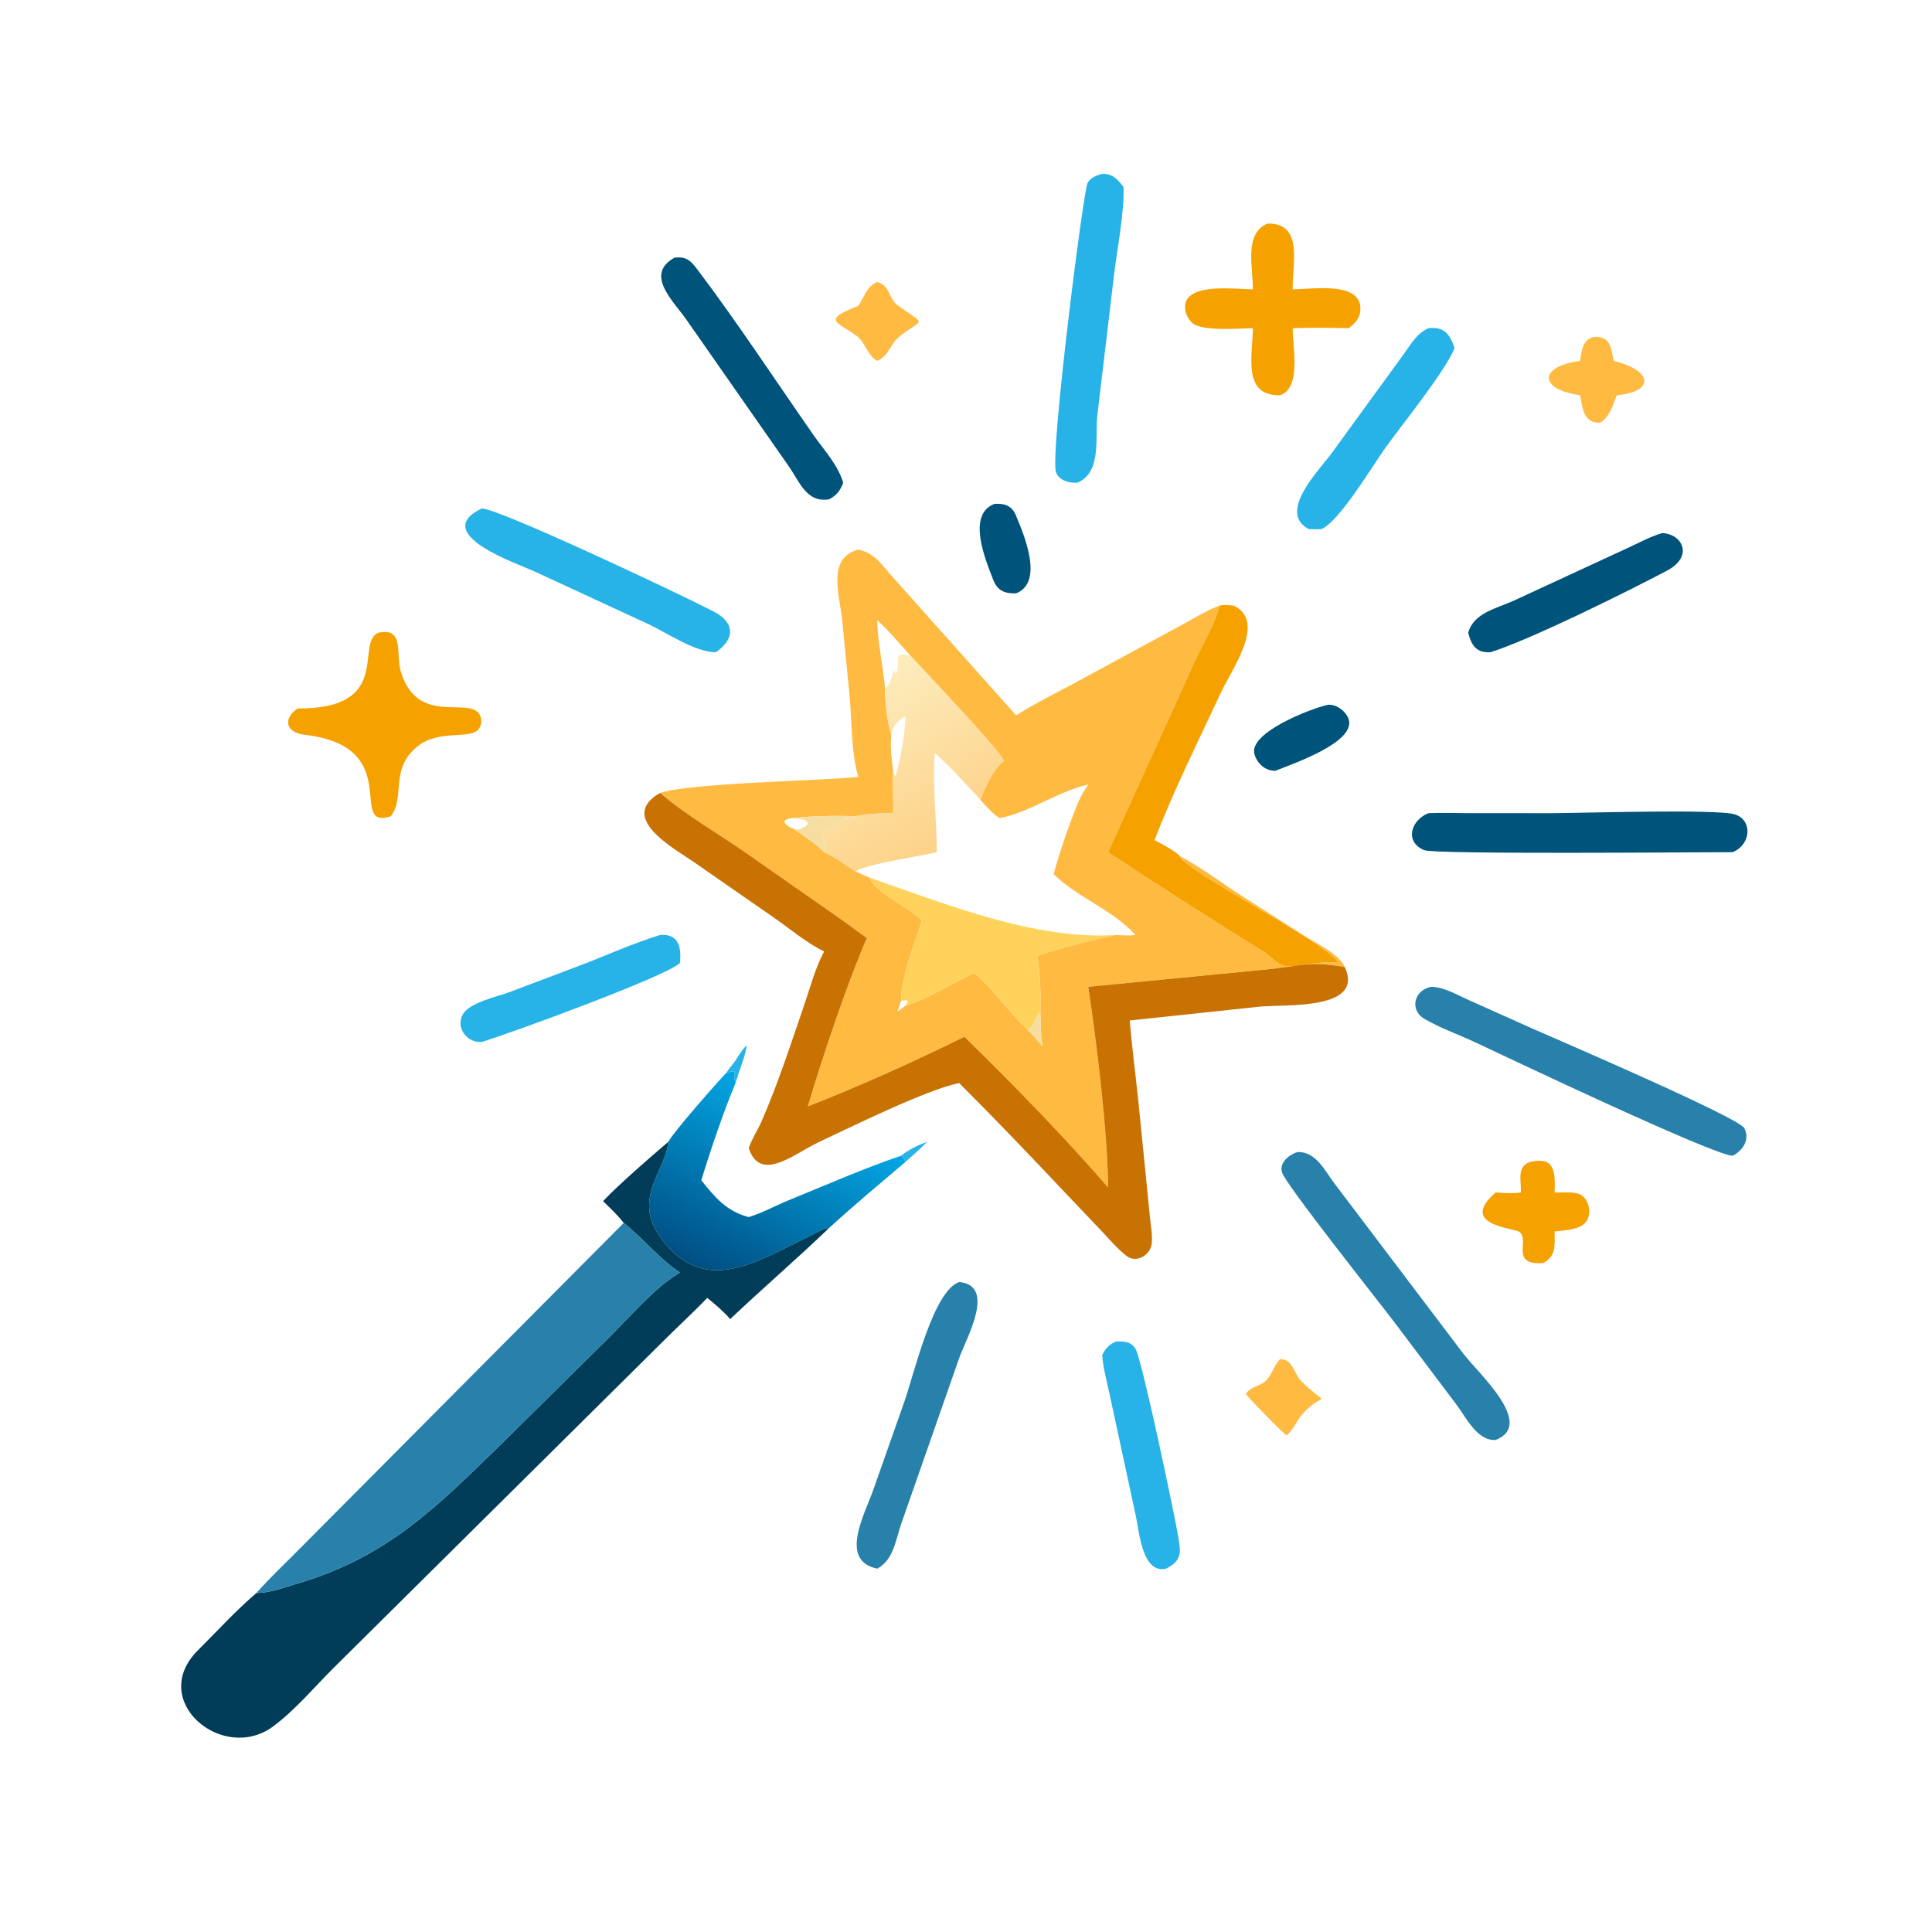 <?xml version="1.0" encoding="utf-8" ?>
<svg xmlns="http://www.w3.org/2000/svg" xmlns:xlink="http://www.w3.org/1999/xlink" width="1024" height="1024">
	<path fill="#27B3E7" transform="scale(2 2)" d="M285.562 127.91C283.472 128.123 280.579 127.341 279.843 125.1C278.227 120.178 287.096 50.49 288.222 48.468C289.006 47.061 290.625 46.455 292.088 46.062C294.754 45.973 296.261 47.508 297.731 49.583C298.031 55.702 296.116 65.748 295.317 72.125L290.819 109.955C290.117 115.783 292.096 125.114 285.562 127.91Z"/>
	<path fill="#F5A201" transform="scale(2 2)" d="M332.015 76.677C332.15 71.126 329.517 62.028 335.831 59.271C345.562 58.943 342.437 70.006 342.58 76.677C347.382 76.706 361.457 74.236 360.475 82.58C360.242 84.561 358.906 85.851 357.382 86.975C352.441 86.853 347.521 86.804 342.58 86.975C342.537 91.694 344.977 102.868 339.216 104.744C329.115 104.952 331.984 94.121 332.015 86.975C328.496 86.992 318.499 87.935 315.892 85.524C314.126 83.892 313.212 80.639 315.051 78.735C318.262 75.409 327.589 76.607 332.015 76.677Z"/>
	<path fill="#00537A" transform="scale(2 2)" d="M219.71 132.326C213.682 133.295 211.91 127.63 208.948 123.448L181.884 84.688C178.527 79.858 170.703 72.724 178.743 68.292C182.134 67.871 183.192 69.273 185.152 71.871C195.476 85.557 205.753 101.209 215.643 115.375C218.553 119.545 221.931 123.001 223.463 127.91C222.705 129.998 221.69 131.294 219.71 132.326Z"/>
	<path fill="#FFBA42" transform="scale(2 2)" d="M227.455 81.054C229.122 78.712 229.572 75.933 232.469 74.748C235.973 75.66 235.422 79.107 237.879 80.89C245.815 86.647 244.721 84.035 238.25 89.289C235.837 91.248 235.546 94.329 232.469 95.636C229.708 94.043 229.409 90.741 226.938 88.96C221.811 85.265 217.624 84.891 227.455 81.054Z"/>
	<path fill="#27B3E7" transform="scale(2 2)" d="M346.833 140.219C338.398 135.75 349.604 124.628 353.008 119.962L371.999 93.851C373.99 91.136 375.398 88.416 378.555 86.975C382.682 86.531 384.196 88.46 385.481 92.229L385.349 92.538C382.819 98.588 371.377 112.793 367.251 118.52C363.713 123.429 355.162 137.93 350.223 140.219C349.1 140.296 347.959 140.237 346.833 140.219Z"/>
	<path fill="#FFBA42" transform="scale(2 2)" d="M418.722 95.636C419.249 92.896 419.244 90.182 422.331 89.275C426.781 89.109 426.848 91.847 427.654 95.636C438.33 98.283 438.31 103.922 428.444 104.744C427.413 107.485 426.663 110.386 424.048 112.036C419.657 112.173 419.415 108.217 418.722 104.744C407.757 103.16 407.612 97.165 418.722 95.636Z"/>
	<path fill="#00537A" transform="scale(2 2)" d="M269.277 157.245C266.35 157.329 264.384 156.616 263.237 153.703C261.009 148.046 256.212 136.318 263.552 133.53C266.113 133.374 268.102 133.926 269.173 136.468C271.48 141.947 276.682 154.309 269.277 157.245Z"/>
	<path fill="#27B3E7" transform="scale(2 2)" d="M189.722 172.855C183.96 172.785 176.692 167.622 171.456 165.231L141.756 151.487C137.53 149.493 113.705 141.543 127.62 134.765C131.351 134.404 178.491 156.584 189.129 162.061C194.754 164.957 194.883 169.267 189.722 172.855Z"/>
	<path fill="#00537A" transform="scale(2 2)" d="M389.092 167.698C390.474 162.412 396.686 161.238 401.148 159.187L431.27 145.261C434.274 143.879 437.362 142.181 440.542 141.264C445.97 141.568 448.807 147.496 441.811 151.202C431.845 156.482 405.801 169.452 394.973 172.855C391.26 173.036 389.976 171.104 389.092 167.698Z"/>
	<path fill="#FFBA42" transform="scale(2 2)" d="M269.277 189.572C273.945 186.623 278.751 184.207 283.629 181.644L314.07 165.128C317.03 163.483 319.975 161.69 323.153 160.5C322.337 164.72 318.547 171.001 316.686 175.156L293.665 225.83C307.257 234.859 321.138 243.674 334.998 252.29C336.681 253.336 338.359 255.414 340.272 255.926C343.047 256.668 349.709 254.412 354.882 255.148C349.27 248.325 314.272 231.1 312.552 226.804C317.937 229.579 324.142 234.268 329.437 237.647L345.632 247.969C348.714 249.957 354.833 252.747 356.393 256.274C346.765 254.605 344.933 256.02 335.183 256.965L288.403 261.517C290.653 276.531 293.526 299.965 293.665 314.685C281.662 300.865 268.663 287.556 255.557 274.749C243.499 280.776 226.825 288.309 214.078 293.201C218.151 279.603 224.151 261.571 229.723 248.568C227.631 247.186 225.668 245.567 223.602 244.139L197.466 225.864C190.763 221.224 180.733 215.307 174.948 210.118C183.068 207.473 216.947 206.969 227.455 205.892L227.334 205.467C225.478 198.659 225.806 191.049 225.107 184.048L223.21 164.524C222.5 157.466 219.029 147.945 227.455 145.645C231.857 146.578 233.61 149.657 236.534 152.871L269.277 189.572ZM241.437 173.946C238.527 170.737 235.665 167.259 232.469 164.331C232.561 170.312 234.061 176.477 234.533 182.489C234.581 186.778 234.97 190.563 236.195 194.682C235.9 197.842 236.256 201.116 236.691 204.252C236.532 208.007 236.838 211.75 236.691 215.504C233.352 215.528 229.941 215.595 226.666 216.314C221.287 216.119 215.604 216.215 210.258 216.795C206.657 217.025 207.704 218.631 210.258 219.628C213.043 221.643 216.022 223.33 218.405 225.83C221.381 227.143 223.915 229.187 226.666 230.893C227.94 231.471 229.221 232.117 230.528 232.612C231.594 236.523 241.13 240.377 244.313 244.045C242.426 249.758 238.73 259.303 238.796 265.187C238.495 266.157 238.217 267.137 237.831 268.077L239.933 266.569C246.315 264.478 252.131 260.663 258.204 257.851C262.898 261.716 267.626 268.53 272.488 273.078C273.821 274.393 275.036 275.853 276.279 277.255C275.795 274.206 275.795 271.156 275.711 268.077C275.844 263.22 275.66 258.103 274.894 253.305C279.089 251.752 290.957 248.64 295.703 247.78C297.447 247.87 299.171 248.003 300.91 247.78C294.678 240.93 285.641 237.979 279.233 231.649C280.27 227.345 285.013 213.119 287.148 209.842L288.403 207.908C280.18 209.776 272.47 215.496 264.91 216.795C262.893 215.514 261.415 213.722 259.843 211.958C260.981 208.662 263.239 203.767 266.064 201.625C264.458 198.282 246.303 179.276 241.437 173.946Z"/>
	<path fill="#F5A201" transform="scale(2 2)" d="M323.153 160.5C324.443 160.222 325.682 160.383 326.98 160.5C335.705 164.773 326.526 177.155 323.514 183.644C317.831 195.884 310.738 210.061 305.988 222.632C307.33 223.364 311.783 225.715 312.552 226.804C314.272 231.1 349.27 248.325 354.882 255.148C349.709 254.412 343.047 256.668 340.272 255.926C338.359 255.414 336.681 253.336 334.998 252.29C321.138 243.674 307.257 234.859 293.665 225.83L316.686 175.156C318.547 171.001 322.337 164.72 323.153 160.5Z"/>
	<path fill="#F5A201" transform="scale(2 2)" d="M78.878 187.75C104.279 187.929 94.023 170.474 100.221 167.698C107.233 166.113 104.85 173.324 106.183 177.832C110.148 191.233 121.759 185.767 126.023 188.291C127.709 189.288 128.019 191.659 126.875 193.178C124.648 196.131 116.411 193.15 110.646 197.79C103.168 203.81 107.5 211.172 103.577 216.314C91.744 220.158 107.677 197.843 80.751 194.725C75.685 194.139 74.903 190.458 78.878 187.75Z"/>
	<defs>
		<linearGradient id="gradient_0" gradientUnits="userSpaceOnUse" x1="248.898" y1="224.674" x2="225.457" y2="185.003">
			<stop offset="0" stop-color="#FDD288"/>
			<stop offset="1" stop-color="#FDEBBB"/>
		</linearGradient>
	</defs>
	<path fill="url(#gradient_0)" transform="scale(2 2)" d="M234.533 182.489C236.652 180.407 236.02 179.286 237.089 177.595L237.337 178.601C239.162 175.875 235.85 172.051 241.437 173.946C246.303 179.276 264.458 198.282 266.064 201.625C263.239 203.767 260.981 208.662 259.843 211.958C255.854 207.81 252.098 203.334 247.733 199.568C247.078 208.277 248.244 217.111 248.261 225.83C243.342 226.999 230.315 228.853 226.666 230.893C223.915 229.187 221.381 227.143 218.405 225.83C219.329 223.168 217.256 221.709 218.914 219.195C219.574 223.177 218.617 218.273 224.515 217.026L223.388 217.02C224.398 216.543 225.585 216.832 226.666 216.314C229.941 215.595 233.352 215.528 236.691 215.504C236.838 211.75 236.532 208.007 236.691 204.252L237.017 205.426L237.277 205.566C238.438 202.816 240.023 193.192 239.961 190.097L239.651 189.835C237.396 191.663 236.777 192.148 236.195 194.682C234.97 190.563 234.581 186.778 234.533 182.489Z"/>
	<path fill="#00537A" transform="scale(2 2)" d="M338.013 204.252C335.359 204.362 333.135 202.322 332.441 199.843C330.861 194.199 347.211 187.815 351.926 186.773C354.145 186.603 356.577 188.417 357.341 190.407C359.696 196.544 342.978 202.281 338.013 204.252Z"/>
	<path fill="#C97204" transform="scale(2 2)" d="M218.405 252.142C213.63 249.845 209.032 245.867 204.631 242.864L183.847 228.43C178.946 224.992 163.403 216.718 174.948 210.118C180.733 215.307 190.763 221.224 197.466 225.864L223.602 244.139C225.668 245.567 227.631 247.186 229.723 248.568C224.151 261.571 218.151 279.603 214.078 293.201C226.825 288.309 243.499 280.776 255.557 274.749C268.663 287.556 281.662 300.865 293.665 314.685C293.526 299.965 290.653 276.531 288.403 261.517L335.183 256.965C344.933 256.02 346.765 254.605 356.393 256.274C361.676 267.824 340.659 266.108 333.877 266.764L299.409 270.437C299.944 277.321 300.883 284.239 301.604 291.11L304.748 322.581C304.967 324.762 305.411 327.191 305.248 329.371C305.007 332.586 301.168 334.92 298.481 332.793C295.977 330.811 293.809 328.22 291.612 325.899L282.122 315.924C272.943 306.166 263.67 296.511 254.204 287.031C245.848 288.622 225.26 298.797 216.929 302.702C210.554 305.689 201.474 313.636 198.415 304.254C199.255 301.832 200.738 299.623 201.771 297.273C206.157 287.294 209.603 276.562 213.142 266.261C214.762 261.547 216.047 256.541 218.405 252.142Z"/>
	<path fill="#00537A" transform="scale(2 2)" d="M459.182 225.83C449.814 225.833 380.17 226.471 377.407 225.292C371.998 222.983 374.091 217.219 378.555 215.504C382.109 215.335 385.724 215.496 389.286 215.497L411.148 215.498C418.666 215.498 455.425 214.315 459.859 215.85C464.487 217.452 464.072 223.795 459.182 225.83Z"/>
	<path fill="#F6DEA0" transform="scale(2 2)" d="M210.258 216.795C215.604 216.215 221.287 216.119 226.666 216.314C225.585 216.832 224.398 216.543 223.388 217.02L224.515 217.026C218.617 218.273 219.574 223.177 218.914 219.195C217.256 221.709 219.329 223.168 218.405 225.83C216.022 223.33 213.043 221.643 210.258 219.628L211.621 219.842C216.268 218.178 213.401 217.041 210.258 216.795Z"/>
	<path fill="#FFD35B" transform="scale(2 2)" d="M230.528 232.612C250.504 239.546 274.329 249.168 295.703 247.78C290.957 248.64 279.089 251.752 274.894 253.305C275.66 258.103 275.844 263.22 275.711 268.077C274.298 269.351 274.376 271.619 272.548 272.762L272.488 273.078C267.626 268.53 262.898 261.716 258.204 257.851C252.131 260.663 246.315 264.478 239.933 266.569C240.999 264.911 240.824 264.985 238.796 265.187C238.73 259.303 242.426 249.758 244.313 244.045C241.13 240.377 231.594 236.523 230.528 232.612Z"/>
	<path fill="#27B3E7" transform="scale(2 2)" d="M127.62 276.15C123.827 276.411 120.688 272.44 122.632 268.858C124.361 265.67 131.966 264.077 135.107 262.891L153.338 255.999C160.417 253.349 167.754 249.949 174.948 247.78C179.9 247.383 180.632 251.116 180.182 255.217C176.595 258.686 136.801 273.3 127.62 276.15Z"/>
	<path fill="#2881AA" transform="scale(2 2)" d="M459.182 306.284C454.345 306.302 399.208 280.115 391.43 276.446C386.884 274.301 381.972 272.599 377.618 270.089C373.323 267.614 374.827 262.329 379.29 261.517C382.803 261.596 386.078 263.639 389.219 265.019L406.15 272.601C411.092 274.797 460.758 296.107 462.248 298.949C463.834 301.971 461.931 304.869 459.182 306.284Z"/>
	<path fill="#F6DEA0" transform="scale(2 2)" d="M272.488 273.078L272.548 272.762C274.376 271.619 274.298 269.351 275.711 268.077C275.795 271.156 275.795 274.206 276.279 277.255C275.036 275.853 273.821 274.393 272.488 273.078Z"/>
	<path fill="#27B3E7" transform="scale(2 2)" d="M194.927 281.026C195.774 279.719 196.562 278.302 197.69 277.217L197.862 277.388C197.568 279.097 197.063 280.649 196.478 282.278C195.92 283.852 195.415 285.435 194.927 287.031C193.954 284.586 196.245 283.012 192.331 284.474C193.145 283.297 194.064 282.169 194.927 281.026Z"/>
	<defs>
		<linearGradient id="gradient_1" gradientUnits="userSpaceOnUse" x1="191.28" y1="338.713" x2="214.266" y2="293.538">
			<stop offset="0" stop-color="#004F83"/>
			<stop offset="1" stop-color="#02A7E5"/>
		</linearGradient>
	</defs>
	<path fill="url(#gradient_1)" transform="scale(2 2)" d="M177.13 302.573C178.391 300.05 190.226 286.664 192.331 284.474C196.245 283.012 193.954 284.586 194.927 287.031C191.93 294.068 188.125 305.286 185.855 312.791C189.473 317.316 192.565 321.031 198.415 322.543C202.141 321.396 205.599 319.465 209.203 317.994C218.365 314.255 229.639 309.345 238.796 306.284C239.485 306.784 239.655 307.147 239.933 307.942C233.174 313.686 226.241 319.448 219.71 325.44C218.07 325.579 216.137 326.843 214.665 327.542C200.778 334.136 186.802 343.837 175.193 328.175C167.406 317.668 176.346 310.425 177.13 302.573Z"/>
	<path fill="#013C58" transform="scale(2 2)" d="M159.823 318.306C164.005 313.871 172.425 306.594 177.13 302.573C176.346 310.425 167.406 317.668 175.193 328.175C186.802 343.837 200.778 334.136 214.665 327.542C216.137 326.843 218.07 325.579 219.71 325.44C211.151 333.653 202.117 341.412 193.505 349.574C191.73 347.504 189.549 345.673 187.434 343.958C183.95 347.565 180.274 350.969 176.705 354.489L88.197 442.218C83.091 447.335 78.2 453.192 72.387 457.51C59.063 467.409 39.05 450.713 52.443 437.352C57.538 432.27 62.483 426.836 67.955 422.158C71.508 422.151 75.408 420.66 78.794 419.667C102.636 412.677 115.79 399.308 132.94 382.574L161.229 354.619C166.84 349.083 173.583 341.074 180.182 337.244C174.568 333.495 170.521 328.227 165.283 324.098C163.729 322.012 161.662 320.146 159.823 318.306Z"/>
	<path fill="#27B3E7" transform="scale(2 2)" d="M238.796 306.284C240.943 304.574 243.178 303.557 245.726 302.573C243.879 304.462 241.914 306.196 239.933 307.942C239.655 307.147 239.485 306.784 238.796 306.284Z"/>
	<path fill="#2881AA" transform="scale(2 2)" d="M396.371 381.599C391.432 381.95 388.445 375.464 385.884 372.113L369.468 350.333C365.292 344.817 340.635 313.807 339.735 310.678C338.978 308.051 341.698 305.959 343.858 305.291C348.796 305.203 351.03 310.178 353.672 313.664L387.807 358.745C391.779 363.962 406.967 377.469 396.371 381.599Z"/>
	<path fill="#F5A201" transform="scale(2 2)" d="M403.046 316.011C403.204 312.983 401.817 309.271 405.415 307.942C412.087 306.378 412.171 310.501 411.993 316.011C413.935 316.098 417.319 315.658 419 316.681C421.213 318.027 421.886 321.887 420.233 323.893C418.515 325.977 414.515 326.042 411.993 326.351C411.965 329.866 412.521 332.845 408.976 334.717C400.003 335.339 405.53 328.665 402.675 326.491C401.174 325.349 386.318 324.754 396.371 316.011C398.638 316.183 400.783 316.329 403.046 316.011Z"/>
	<path fill="#2881AA" transform="scale(2 2)" d="M67.955 422.158C71.593 418.019 75.694 414.24 79.548 410.3L165.283 324.098C170.521 328.227 174.568 333.495 180.182 337.244C173.583 341.074 166.84 349.083 161.229 354.619L132.94 382.574C115.79 399.308 102.636 412.677 78.794 419.667C75.408 420.66 71.508 422.151 67.955 422.158Z"/>
	<path fill="#2881AA" transform="scale(2 2)" d="M232.469 415.706C222.19 413.593 229.236 401.157 231.507 394.606L239.675 371.42C242.247 364.149 247.266 342.141 254.204 339.744C264.057 340.681 256.138 354.538 254.283 359.656L238.839 403.815C237.337 408.11 236.837 413.413 232.469 415.706Z"/>
	<path fill="#27B3E7" transform="scale(2 2)" d="M292.088 359.098C293.01 357.354 293.878 356.314 295.703 355.529C297.812 355.435 299.632 355.458 300.914 357.433C302.558 359.963 311.256 401.288 312.279 407.407C312.985 411.635 313.177 413.536 309.039 415.706C302.678 417.191 301.907 405.84 301.006 401.758L293.969 369.091C293.28 365.812 292.324 362.436 292.088 359.098Z"/>
	<path fill="#FFBA42" transform="scale(2 2)" d="M341.001 380.388C340.232 380.103 330.926 370.528 330.189 369.478C331.051 367.59 333.66 367.393 335.164 366.178C337.009 364.687 337.504 361.929 339.216 360.201C342.601 360.041 342.888 364.061 344.828 365.98C352.486 373.551 351.144 368.218 345.36 374.514C343.69 376.332 342.888 378.75 341.001 380.388Z"/>
</svg>
